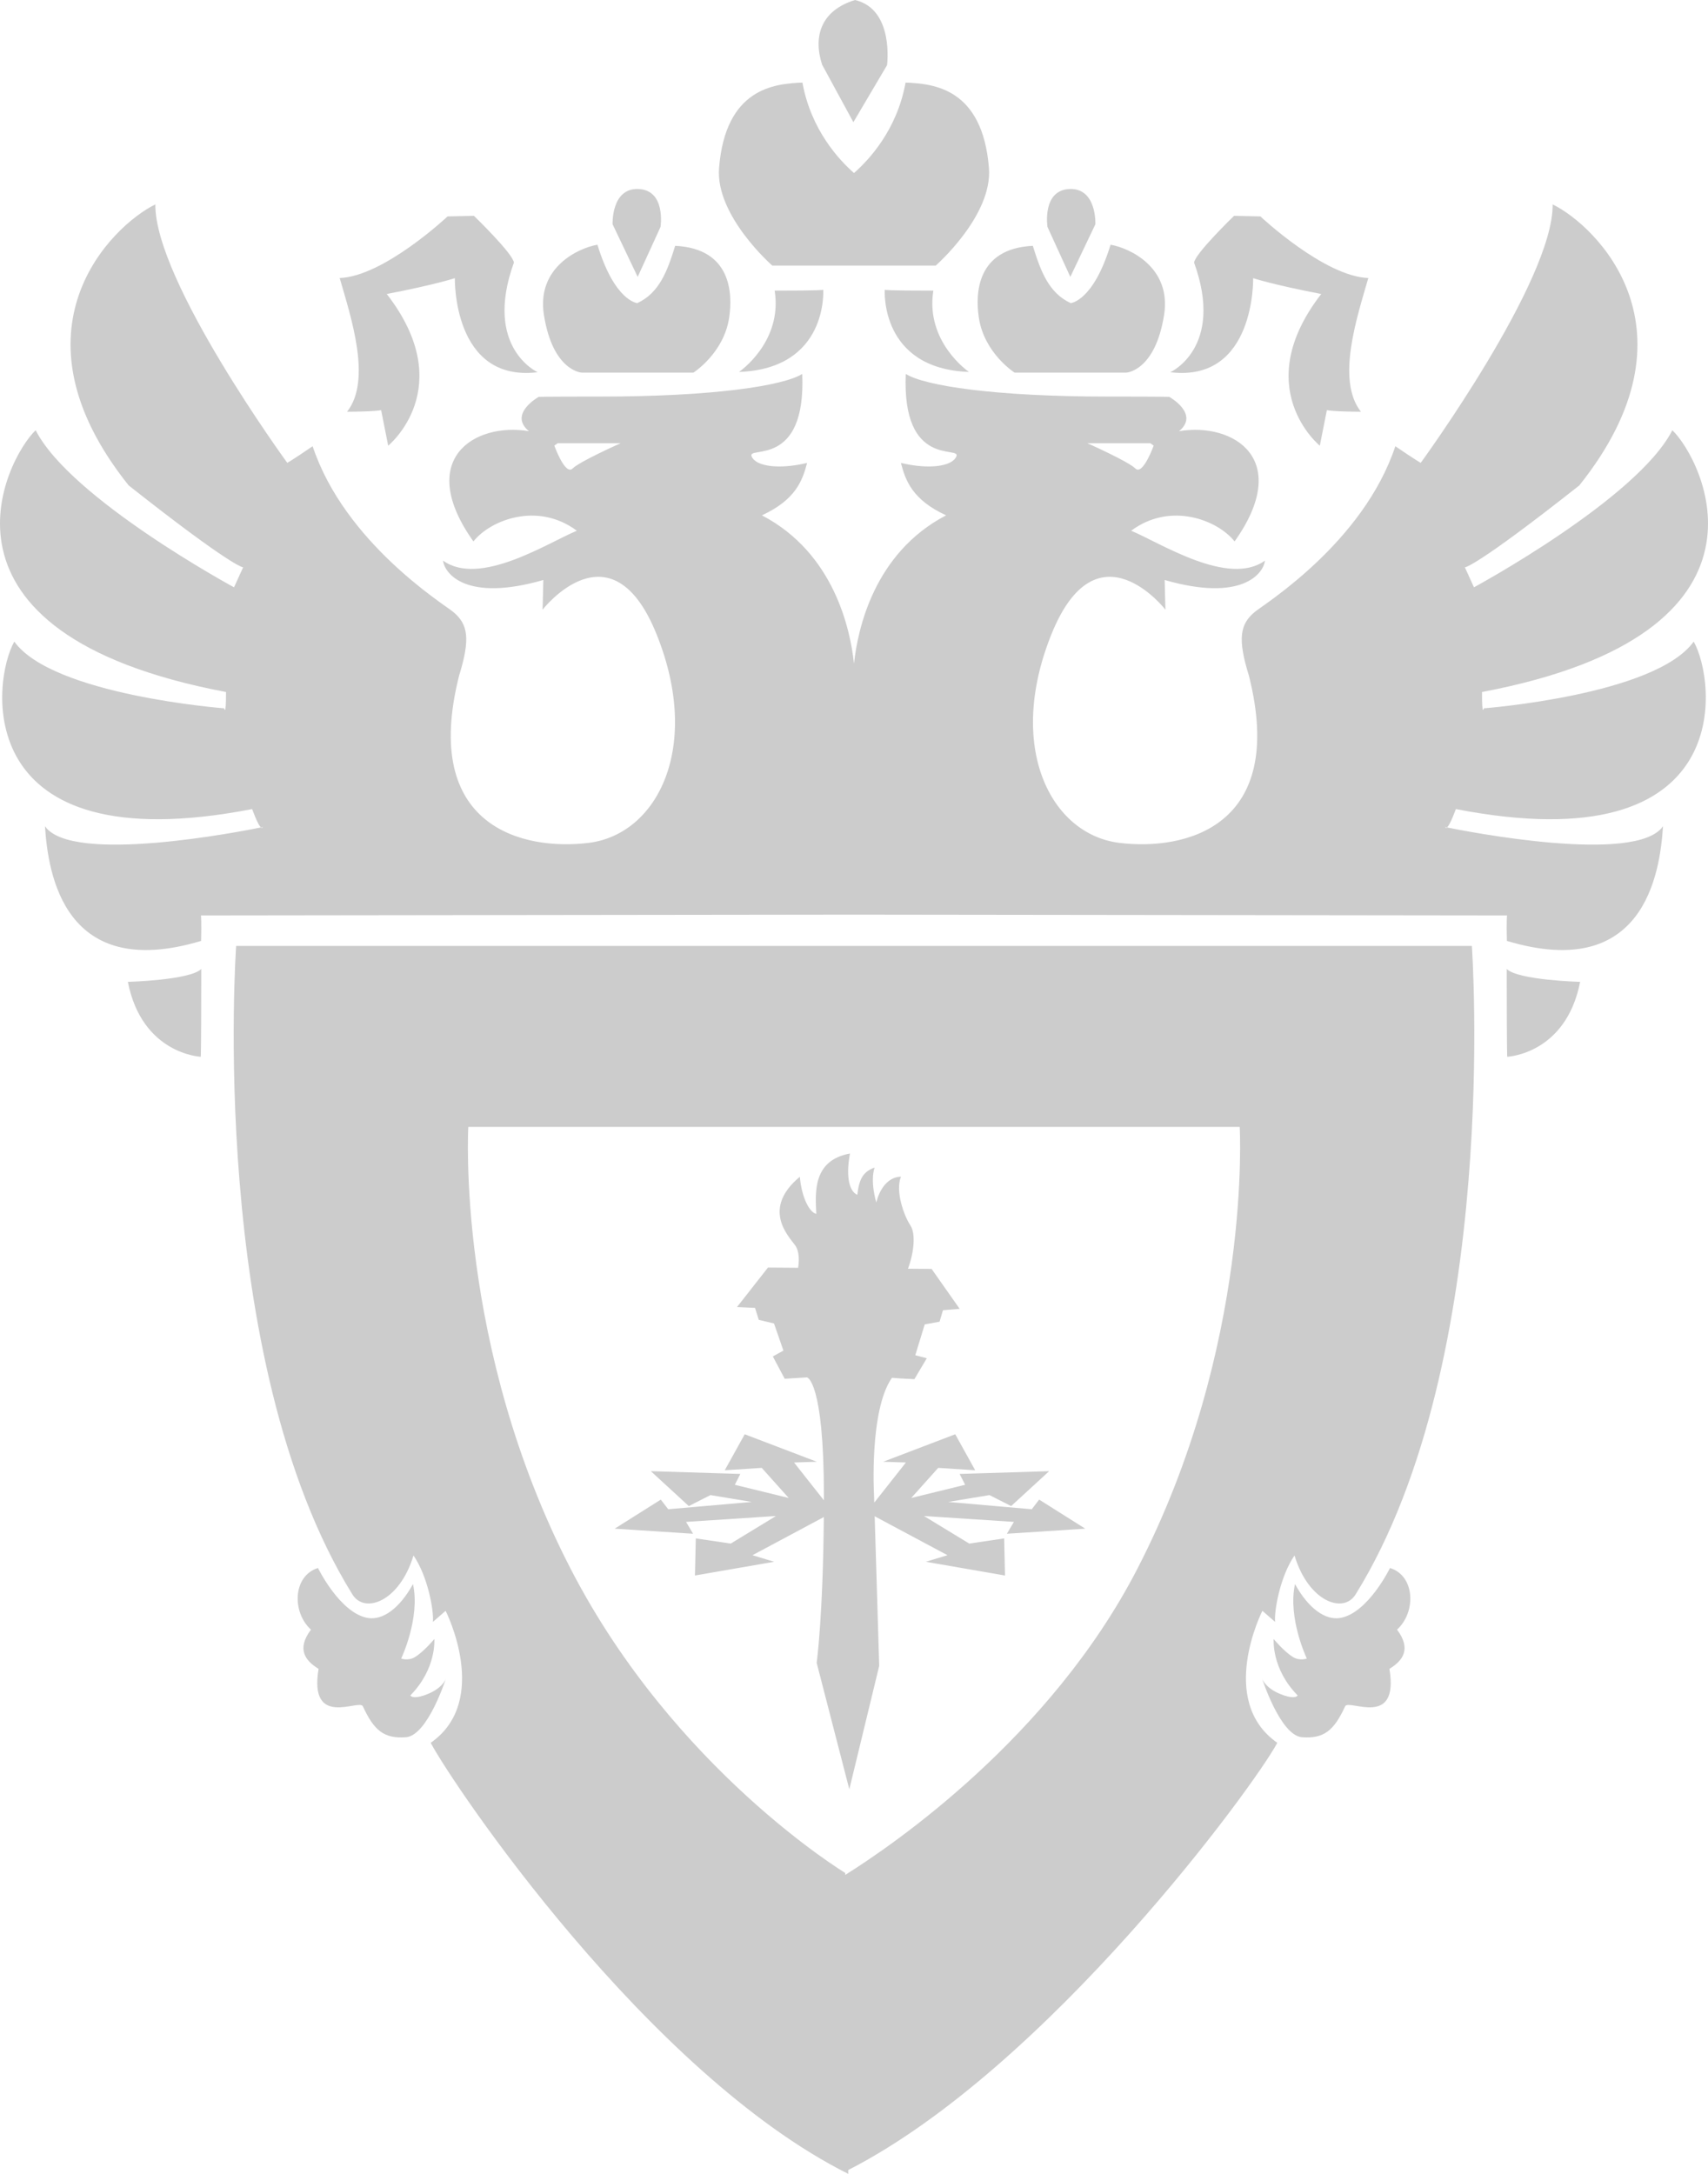 <svg width="66" height="84" viewBox="0 0 66 84" fill="none" xmlns="http://www.w3.org/2000/svg">
<path fill-rule="evenodd" clip-rule="evenodd" d="M58.243 40.834C58.243 40.834 58.223 40.815 58.223 37.442C58.659 37.876 61.059 37.94 61.059 37.94C60.51 40.738 58.243 40.834 58.243 40.834ZM49.614 65.511C49.763 65.561 50.049 65.639 50.145 65.514C49.119 64.472 49.217 63.333 49.217 63.333C49.217 63.333 49.621 63.824 49.968 64.032C50.227 64.189 50.498 64.087 50.498 64.087C50.498 64.087 49.754 62.534 50.041 61.209C50.56 62.154 51.214 62.615 51.784 62.52C52.858 62.341 53.712 60.589 53.712 60.589C54.678 60.886 54.733 62.285 53.985 62.97C54.545 63.723 54.21 64.165 53.69 64.486C54.076 66.808 52.113 65.637 51.978 65.932C51.546 66.877 51.151 67.19 50.314 67.128C49.477 67.065 48.775 64.876 48.775 64.876C48.775 64.876 48.907 65.275 49.614 65.511ZM12.287 60.589C12.287 60.589 13.142 62.341 14.216 62.52C14.786 62.615 15.44 62.154 15.959 61.209C16.246 62.534 15.502 64.087 15.502 64.087C15.502 64.087 15.772 64.189 16.032 64.032C16.378 63.824 16.783 63.333 16.783 63.333C16.783 63.333 16.881 64.472 15.855 65.514C15.951 65.639 16.237 65.561 16.386 65.511C17.093 65.275 17.225 64.876 17.225 64.876C17.225 64.876 16.523 67.065 15.686 67.128C14.849 67.19 14.454 66.877 14.022 65.932C13.887 65.637 11.924 66.808 12.31 64.486C11.79 64.165 11.455 63.723 12.015 62.97C11.267 62.285 11.322 60.886 12.287 60.589ZM25.821 58.318L29.048 58.036L27.454 57.771L26.617 58.196L25.149 56.847L28.608 56.954L28.394 57.373L30.477 57.883L29.435 56.72L28.006 56.812L28.777 55.421L31.562 56.483L30.683 56.512L31.837 57.974C31.837 57.912 31.837 57.851 31.837 57.788C31.837 53.351 31.185 53.223 31.185 53.223L30.322 53.276L29.863 52.413L30.273 52.189L29.909 51.14L29.321 51L29.175 50.537L28.479 50.505L29.676 48.979L30.841 48.988C30.875 48.77 30.906 48.367 30.724 48.117C30.465 47.761 29.422 46.705 30.907 45.471C30.98 46.311 31.301 46.866 31.543 46.903C31.501 46.069 31.405 44.836 32.845 44.573C32.709 45.278 32.747 46.001 33.13 46.17C33.197 45.518 33.381 45.265 33.795 45.116C33.614 45.682 33.863 46.467 33.863 46.467C33.863 46.467 34.054 45.495 34.815 45.467C34.589 46.022 34.929 46.975 35.179 47.35C35.398 47.68 35.309 48.43 35.086 49.024L35.999 49.032L37.083 50.574L36.438 50.628L36.307 51.071L35.733 51.176L35.368 52.367L35.813 52.484L35.334 53.291C35.334 53.291 34.83 53.272 34.466 53.239C33.583 54.499 33.774 57.779 33.774 57.779L33.783 58.062L35.006 56.512L34.128 56.483L36.912 55.421L37.683 56.812L36.254 56.72L35.212 57.883L37.295 57.373L37.081 56.954L40.541 56.847L39.072 58.196L38.235 57.771L36.641 58.036L39.869 58.318L40.155 57.946L41.936 59.069L38.908 59.265L39.179 58.807L35.704 58.58L37.453 59.645L38.802 59.445L38.835 60.879L35.775 60.348L36.612 60.094L33.799 58.59L33.974 64.37L32.819 69.139L31.558 64.255C31.558 64.255 31.802 62.48 31.834 58.62L29.077 60.094L29.914 60.348L26.854 60.879L26.887 59.445L28.237 59.645L29.985 58.58L26.51 58.807L26.781 59.265L23.753 59.069L25.534 57.946L25.821 58.318ZM22.066 60.65C26.067 68.385 32.657 72.369 32.657 72.369C32.657 72.369 32.659 72.37 32.663 72.447C34.533 71.275 40.58 67.133 43.934 60.65C48.396 52.024 47.904 43.544 47.904 43.544H35.227H30.773H18.096C18.096 43.544 17.603 52.024 22.066 60.65ZM30.462 36.552H35.538H56.875C56.875 36.552 58.015 52.508 52.391 61.596C51.926 62.38 50.565 61.903 50.022 60.105C49.46 60.92 49.23 62.264 49.272 62.671C48.78 62.239 48.78 62.244 48.78 62.244C48.78 62.244 47.021 65.709 49.357 67.344C48.486 68.982 40.498 79.903 32.777 83.851C32.778 83.901 32.778 83.949 32.778 84C25.015 80.113 17.518 68.992 16.643 67.344C18.979 65.709 17.22 62.244 17.22 62.244C17.22 62.244 17.22 62.239 16.728 62.671C16.77 62.264 16.54 60.92 15.978 60.105C15.435 61.903 14.074 62.38 13.609 61.596C7.985 52.508 9.125 36.552 9.125 36.552H30.462ZM7.757 40.834C7.757 40.834 5.49 40.738 4.941 37.94C4.941 37.94 7.341 37.876 7.777 37.442C7.777 40.815 7.757 40.834 7.757 40.834ZM17.576 10.749C17.576 10.749 16.794 11.006 14.945 11.36C17.753 14.984 15 17.222 15 17.222L14.728 15.849C14.728 15.849 14.491 15.905 13.411 15.91C14.375 14.688 13.563 12.261 13.126 10.743C14.832 10.681 17.296 8.362 17.296 8.362L18.315 8.341C18.315 8.341 19.832 9.809 19.858 10.149C18.671 13.434 20.776 14.383 20.776 14.383C17.485 14.784 17.576 10.749 17.576 10.749ZM24.641 10.699L23.671 8.664C23.671 8.664 23.613 7.254 24.678 7.304C25.743 7.354 25.524 8.768 25.524 8.768L24.641 10.699ZM28.179 12.255C27.978 13.65 26.793 14.399 26.793 14.399H22.479C22.479 14.399 21.359 14.345 21.017 12.163C20.731 10.34 22.336 9.586 23.086 9.456C23.756 11.65 24.627 11.712 24.627 11.712C25.49 11.315 25.796 10.442 26.09 9.499C28.276 9.606 28.308 11.36 28.179 12.255ZM32.976 4.722L31.768 2.5C31.412 1.401 31.727 0.404 33.039 0C34.564 0.36 34.277 2.518 34.277 2.518L32.976 4.722ZM36.157 10.263H33.692H32.307H29.843C29.843 10.263 27.637 8.335 27.786 6.49C28.035 3.399 29.933 3.235 31.007 3.191C31.34 5.03 32.437 6.194 33 6.686C33.563 6.194 34.66 5.03 34.993 3.191C36.067 3.235 37.965 3.399 38.214 6.49C38.362 8.335 36.157 10.263 36.157 10.263ZM31.811 11.198C31.812 11.209 32.006 14.248 28.557 14.372C28.557 14.372 30.252 13.22 29.934 11.23C31.728 11.23 31.809 11.202 31.811 11.198ZM37.442 14.372C33.994 14.248 34.188 11.209 34.189 11.198C34.191 11.202 34.272 11.23 36.066 11.23C35.748 13.22 37.442 14.372 37.442 14.372ZM41.359 10.699L40.476 8.768C40.476 8.768 40.257 7.354 41.322 7.304C42.387 7.254 42.328 8.664 42.328 8.664L41.359 10.699ZM43.521 14.399H39.207C39.207 14.399 38.022 13.65 37.821 12.255C37.691 11.36 37.724 9.606 39.91 9.499C40.204 10.442 40.51 11.315 41.373 11.712C41.373 11.712 42.244 11.65 42.914 9.456C43.664 9.586 45.269 10.34 44.983 12.163C44.641 14.345 43.521 14.399 43.521 14.399ZM52.589 15.91C51.509 15.905 51.272 15.849 51.272 15.849L51 17.222C51 17.222 48.247 14.984 51.055 11.36C49.206 11.006 48.424 10.749 48.424 10.749C48.424 10.749 48.515 14.784 45.223 14.383C45.223 14.383 47.328 13.434 46.142 10.149C46.167 9.809 47.685 8.341 47.685 8.341L48.704 8.362C48.704 8.362 51.167 10.681 52.874 10.743C52.437 12.261 51.624 14.688 52.589 15.91ZM43.874 18.104C44.161 18.386 44.58 17.219 44.58 17.219L44.452 17.127L42.017 17.127C42.017 17.127 43.588 17.823 43.874 18.104ZM21.548 17.127L21.42 17.219C21.42 17.219 21.839 18.386 22.125 18.104C22.412 17.823 23.983 17.127 23.983 17.127L21.548 17.127ZM57.268 26.74C57.262 27.729 57.339 27.37 57.339 27.37C57.339 27.37 63.961 26.862 65.447 24.792C66.301 26.28 67.2 33.385 56.258 31.264C56.074 31.755 55.972 31.924 55.915 31.973C55.873 31.965 55.85 31.96 55.85 31.96C55.85 31.96 55.862 32.019 55.915 31.973C56.637 32.12 63.241 33.42 64.262 31.925C64.141 33.794 63.509 37.94 58.229 36.358C58.208 35.625 58.234 35.373 58.234 35.373L33 35.342L7.766 35.373C7.766 35.373 7.791 35.625 7.771 36.358C2.491 37.94 1.858 33.794 1.738 31.925C2.76 33.42 9.363 32.12 10.084 31.973C10.137 32.019 10.15 31.96 10.15 31.96C10.15 31.96 10.126 31.965 10.084 31.973C10.028 31.924 9.926 31.755 9.742 31.264C-1.2 33.385 -0.301 26.28 0.553 24.792C2.039 26.862 8.661 27.37 8.661 27.37C8.661 27.37 8.738 27.729 8.733 26.74C-3.325 24.456 0.247 17.7 1.378 16.624C2.723 19.274 9.043 22.694 9.043 22.694L9.395 21.921C9.395 21.921 9.017 21.95 4.972 18.757C0.153 12.726 4.338 8.71 6.003 7.898C5.971 10.85 11.101 17.885 11.101 17.885C11.101 17.885 11.255 17.806 12.081 17.243C13.317 20.962 17.137 23.34 17.499 23.634C18.091 24.115 18.181 24.684 17.739 26.112C16.264 31.962 20.212 32.878 22.742 32.57C25.41 32.244 27.127 28.855 25.368 24.501C23.612 20.154 20.971 23.551 20.963 23.562C20.965 23.554 20.973 23.456 20.995 22.412C18.006 23.271 17.179 22.164 17.12 21.663C18.542 22.686 21.183 20.967 22.29 20.508C20.777 19.379 18.948 20.091 18.294 20.922C16.046 17.76 18.31 16.31 20.439 16.661C19.631 15.996 20.814 15.337 20.814 15.337C20.814 15.337 20.866 15.324 23.193 15.324C27.559 15.324 30.269 14.908 31 14.449C31.153 18.096 28.881 17.22 29.041 17.628C29.201 18.036 30.126 18.142 31.188 17.888C31.008 18.574 30.744 19.311 29.441 19.913C32.232 21.368 32.859 24.325 33 25.643C33.141 24.325 33.768 21.368 36.559 19.913C35.255 19.311 34.992 18.574 34.812 17.888C35.874 18.142 36.799 18.036 36.959 17.628C37.119 17.22 34.847 18.096 35 14.449C35.73 14.908 38.441 15.324 42.807 15.324C45.134 15.324 45.185 15.337 45.185 15.337C45.185 15.337 46.369 15.996 45.56 16.661C47.69 16.31 49.953 17.76 47.706 20.922C47.051 20.091 45.223 19.379 43.71 20.508C44.817 20.967 47.458 22.686 48.88 21.663C48.821 22.164 47.994 23.271 45.005 22.412C45.027 23.456 45.035 23.554 45.037 23.562C45.029 23.551 42.388 20.154 40.632 24.501C38.873 28.855 40.59 32.244 43.258 32.57C45.788 32.878 49.736 31.962 48.261 26.112C47.818 24.684 47.909 24.115 48.501 23.634C48.864 23.34 52.683 20.962 53.918 17.243C54.745 17.806 54.899 17.885 54.899 17.885C54.899 17.885 60.029 10.85 59.997 7.898C61.662 8.71 65.847 12.726 61.027 18.757C56.984 21.95 56.605 21.921 56.605 21.921L56.957 22.694C56.957 22.694 63.277 19.274 64.622 16.624C65.753 17.7 69.325 24.456 57.268 26.74Z" fill="#CCCCCC"/>
</svg>
